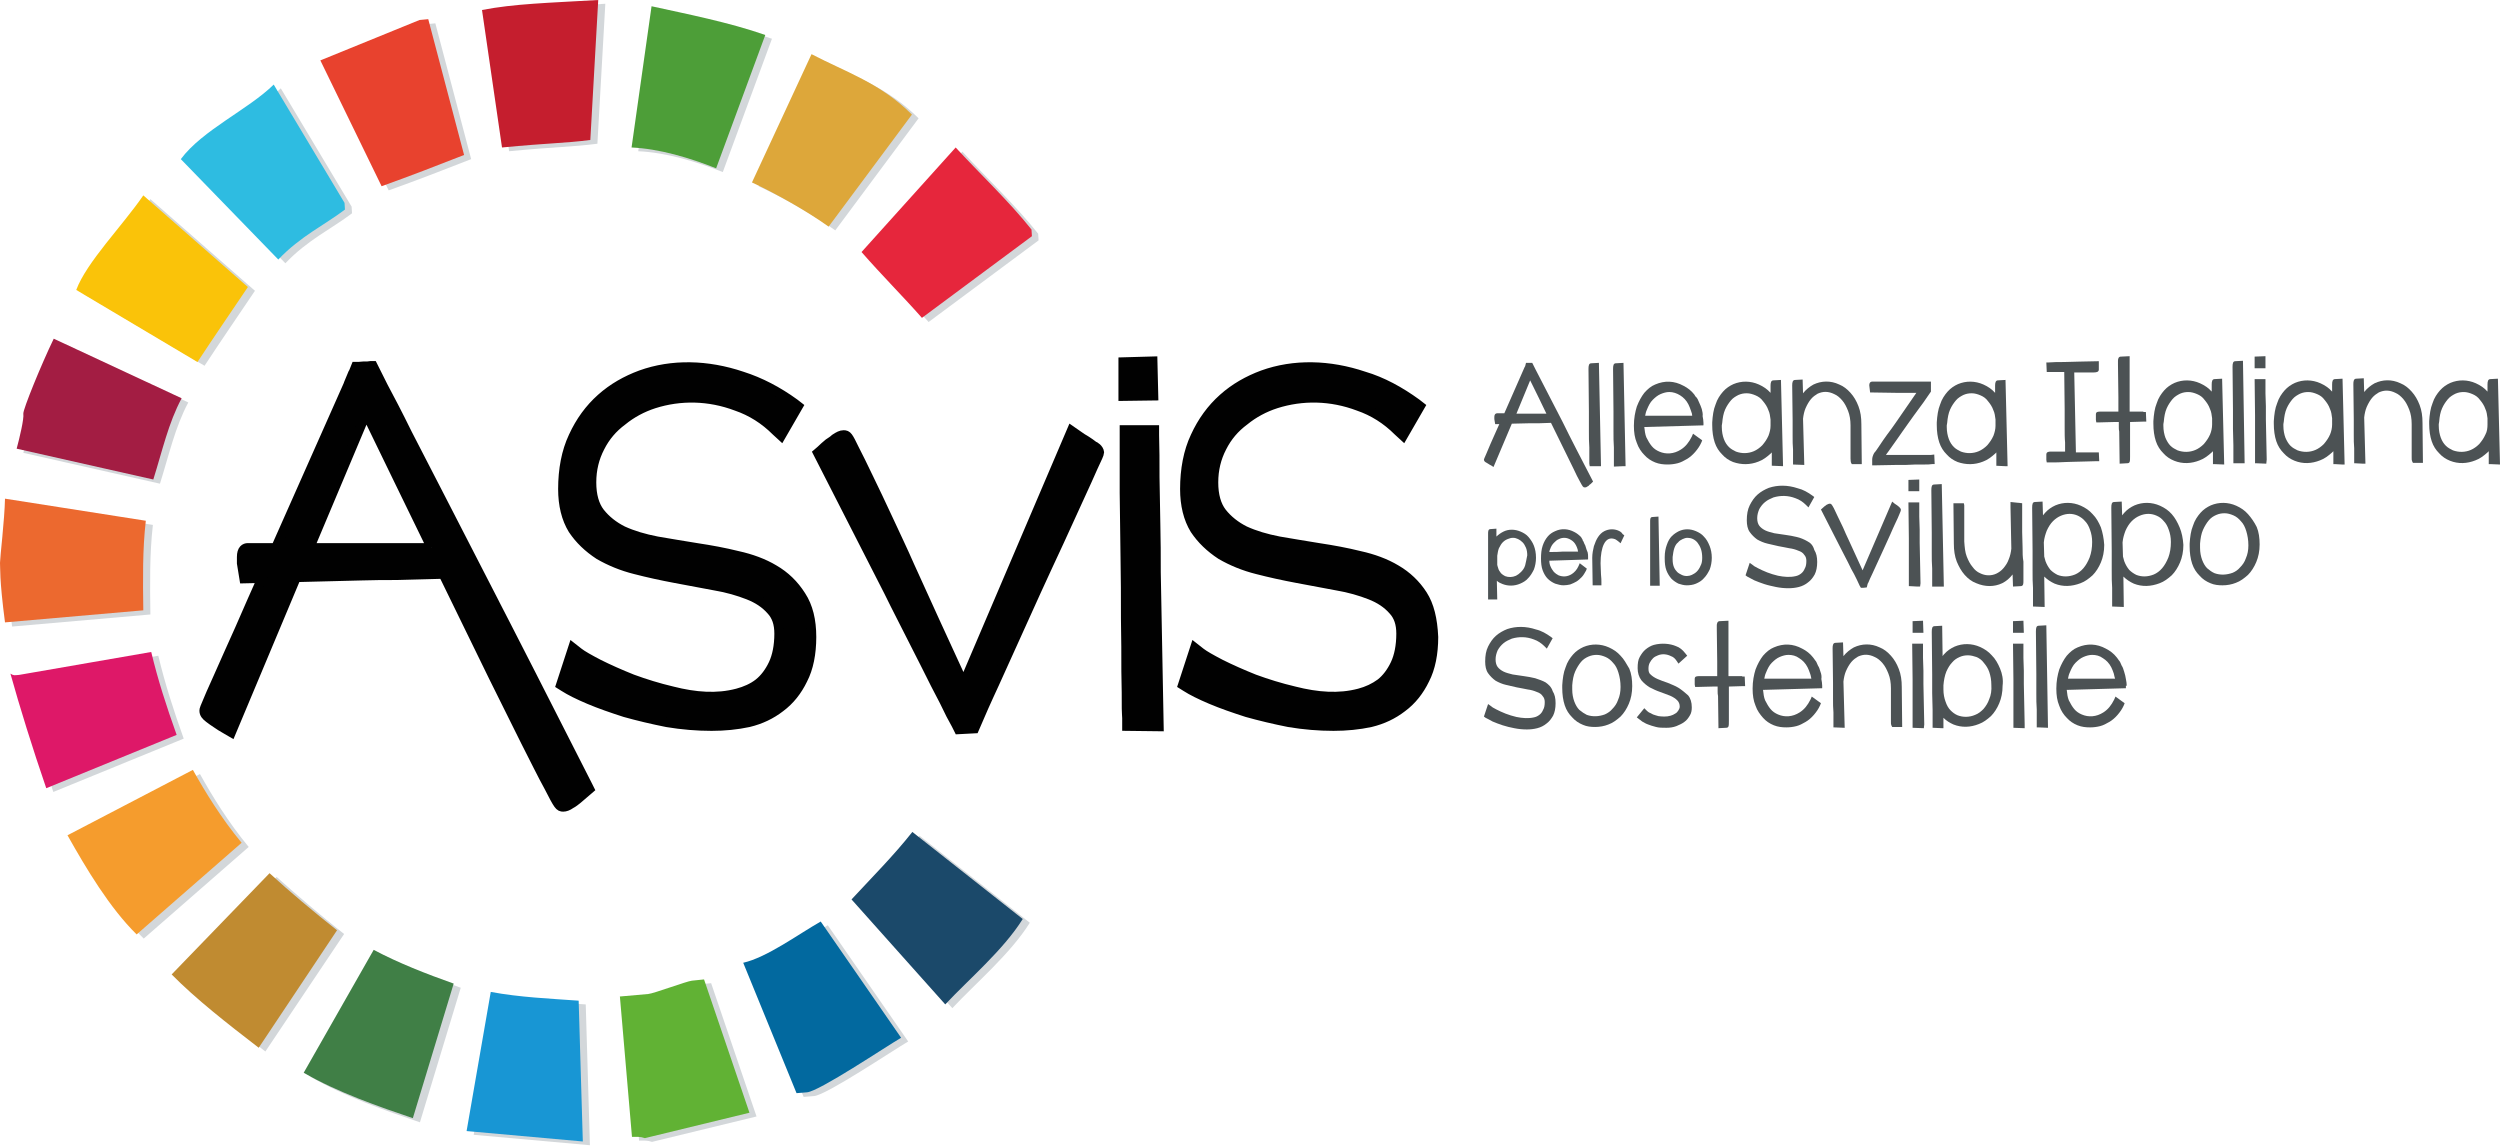 <svg fill="none" height="111" viewBox="0 0 242 111" width="242" xmlns="http://www.w3.org/2000/svg" xmlns:xlink="http://www.w3.org/1999/xlink"><clipPath id="a"><path d="m0 0h242v110.858h-242z"/></clipPath><g clip-path="url(#a)"><g fill="#4c5254"><path clip-rule="evenodd" d="m153.524 53.03c-.04-.161-.08-.282-.161-.403-.04-.081-.04-.121-.081-.202l-.08-.121v-.04c0-.04-.041-.04-.041-.081l-.121-.202c-.201-.202-.403-.363-.645-.484-.605-.323-1.25-.363-1.855-.081-.282.121-.524.282-.726.524-.201.242-.363.524-.484.887-.121.363-.161.766-.161 1.25 0 .403.04.806.161 1.129s.283.605.484.806c.202.202.444.363.726.484.282.081.524.161.807.161.242 0 .443-.04.645-.081.201-.081.403-.161.605-.282.201-.121.363-.282.524-.444s.282-.403.403-.605l.081-.202-.686-.524-.121.282c-.161.363-.403.605-.645.766-.443.282-.887.282-1.29.121-.162-.081-.323-.202-.444-.323-.121-.161-.242-.323-.323-.524-.08-.161-.121-.363-.121-.565l3.751-.121v-.242c0-.161 0-.282-.04-.444-.081-.161-.121-.323-.162-.444zm-3.549.403c0-.081.041-.202.081-.282.081-.242.202-.444.363-.605s.282-.282.484-.363c.161-.081.323-.121.524-.121.242 0 .444.081.645.202.202.121.363.282.484.524.041.081.121.242.162.403 0 .081.04.161.04.202h-1.452c-.403.04-.847.04-1.331.04z" fill-rule="evenodd"/><path clip-rule="evenodd" d="m156.589 51.336c-.444-.161-.887-.121-1.291.081-.242.121-.443.323-.605.565-.161.242-.282.524-.403.887-.08.323-.161.726-.161 1.129l.04 2.662h.847v-.323c0-.161 0-.363-.04-.726 0-.323-.041-.685-.041-1.089 0-.806.121-1.452.323-1.855.242-.484.605-.645 1.049-.484.121.04.201.121.322.202l.242.202.363-.766-.161-.121c-.121-.202-.283-.282-.484-.363z" fill-rule="evenodd"/><path clip-rule="evenodd" d="m164.935 51.941c-.201-.242-.484-.403-.766-.524-.565-.242-1.129-.242-1.653 0-.242.121-.484.282-.686.484-.202.202-.363.484-.484.847-.121.323-.201.726-.201 1.169v.161c0 .403.04.806.161 1.129.121.323.282.565.484.806.201.202.443.363.685.484.242.081.525.161.807.161s.605-.04.887-.161.565-.282.766-.524c.242-.242.403-.524.565-.847.121-.323.201-.726.201-1.129 0-.444-.08-.807-.201-1.129-.162-.403-.323-.685-.565-.927zm-2.137 3.71c-.161-.081-.323-.161-.444-.282-.121-.121-.242-.282-.322-.484-.081-.202-.121-.444-.121-.726v-.242c.04-.323.08-.605.161-.847.081-.242.202-.444.363-.565.121-.161.282-.242.444-.323.161-.081.322-.121.483-.121.162 0 .363.04.525.121.161.081.322.202.443.363s.242.363.323.605.121.524.121.847c0 .282-.04.565-.161.766-.081.202-.202.403-.363.565-.162.161-.323.242-.484.323-.242.121-.645.161-.968 0z" fill-rule="evenodd"/><path clip-rule="evenodd" d="m148.483 52.828c-.121-.323-.323-.605-.524-.847-.202-.242-.484-.403-.767-.524-.564-.242-1.169-.242-1.653 0-.242.121-.484.282-.686.484v-.766l-.564.04c-.242 0-.242.242-.242.444v6.372h.887l-.04-1.815c.161.161.363.242.564.323.525.202 1.129.202 1.694-.04.282-.121.565-.282.766-.524.242-.242.403-.524.565-.847.121-.323.201-.726.201-1.129 0-.484-.08-.847-.201-1.169zm-.847 1.895c-.081.282-.242.484-.403.645-.162.161-.323.282-.484.363-.363.161-.726.161-1.049.04-.161-.081-.282-.161-.403-.282-.121-.161-.242-.323-.282-.524-.041-.081-.041-.161-.081-.282v-.887c.04-.282.081-.524.161-.726.121-.242.242-.444.363-.565.162-.161.283-.242.484-.323.363-.161.686-.161 1.008 0 .162.081.283.161.444.323.121.121.242.323.323.524.08.202.121.444.121.726-.081.363-.121.686-.202.968z" fill-rule="evenodd"/><path clip-rule="evenodd" d="m160.661 56.659-.121-6.654-.565.04c-.242 0-.242.202-.242.444v6.21h.928z" fill-rule="evenodd"/><path clip-rule="evenodd" d="m174.937 52.384c-.282-.161-.645-.323-1.008-.403-.363-.081-.726-.161-1.089-.202l-1.089-.161c-.322-.081-.645-.161-.887-.282s-.443-.282-.564-.444-.202-.403-.202-.726.081-.605.202-.887c.161-.282.322-.484.564-.685s.524-.323.807-.444c.685-.202 1.411-.202 2.137.081.363.121.726.363 1.008.645l.242.242.565-1.008-.162-.121c-.443-.323-.927-.605-1.451-.726-.968-.323-1.936-.323-2.783-.04-.403.161-.766.363-1.089.645-.322.282-.564.645-.766 1.048s-.282.887-.282 1.452c0 .444.08.847.282 1.129s.444.524.726.726c.282.161.645.323 1.008.403.363.081.726.161 1.049.242.362.081.725.121 1.048.202.323.04.605.121.887.242.242.081.444.202.565.403.121.121.201.323.201.565 0 .323-.04.565-.161.766-.081.202-.202.363-.363.484s-.322.202-.524.242c-.524.121-1.089.081-1.694-.04-.363-.081-.726-.202-1.048-.323-.323-.121-.645-.282-.887-.403-.323-.161-.444-.242-.525-.323l-.282-.202-.403 1.21.161.121c.161.081.363.202.686.363.282.121.605.242.967.363.363.121.767.202 1.13.282.403.081.806.121 1.209.121.363 0 .686-.04 1.009-.121.322-.081.645-.242.887-.444.282-.202.484-.484.645-.766.161-.323.242-.726.242-1.21s-.081-.847-.282-1.169c-.121-.444-.363-.686-.686-.847z" fill-rule="evenodd"/><path clip-rule="evenodd" d="m217.603 49.763c-.323-.363-.686-.605-1.129-.807-.807-.363-1.694-.363-2.46-.04-.363.161-.726.403-1.008.726-.283.323-.565.726-.726 1.25-.202.484-.283 1.089-.323 1.734v.242c0 .645.081 1.21.242 1.694.161.484.403.847.726 1.169.282.323.645.565 1.048.726.363.161.767.202 1.17.202.443 0 .887-.081 1.29-.242.444-.161.807-.444 1.17-.766.322-.323.605-.766.806-1.25.202-.484.323-1.048.323-1.694s-.081-1.21-.282-1.694c-.242-.484-.525-.887-.847-1.25zm-1.492 5.686c-.565.202-1.17.242-1.734.04-.283-.121-.484-.282-.726-.484-.202-.202-.363-.484-.484-.806s-.202-.726-.202-1.169v-.403c.041-.524.121-.968.282-1.331.162-.363.363-.686.565-.927.202-.242.444-.403.726-.524s.524-.161.806-.161c.283 0 .565.081.847.202.283.121.525.323.726.565.242.242.403.565.524.968.121.403.202.847.202 1.371 0 .484-.081.887-.242 1.25-.121.363-.322.645-.564.887-.202.242-.444.403-.726.524z" fill-rule="evenodd"/><path clip-rule="evenodd" d="m180.784 56.538c0-.04.04-.081.081-.161.08-.202.201-.484.363-.806l1.129-2.46c.202-.444.403-.887.605-1.331.201-.444.363-.847.524-1.169.161-.323.282-.605.363-.806.108-.242.161-.39.161-.444 0-.161-.161-.242-.161-.282-.04-.04-.121-.081-.202-.161-.08-.04-.161-.121-.242-.161l-.242-.202-2.863 6.654-1.331-2.904c-.201-.444-.403-.847-.564-1.25l-.524-1.089c-.162-.323-.283-.605-.363-.766-.202-.363-.242-.444-.404-.444-.08 0-.161.04-.322.121-.041.04-.081.081-.161.121l-.363.323 1.935 3.791c.242.444.444.887.686 1.331.201.444.403.806.605 1.169.08.202.201.363.242.484l.282.605.121.202h.202l.363-.04" fill-rule="evenodd"/><path clip-rule="evenodd" d="m188.164 56.78-.202-9.92-.726.04c-.242 0-.282.202-.282.565l.04 4.113v1.855c0 .605 0 1.129.041 1.613v1.532.202z" fill-rule="evenodd"/><path clip-rule="evenodd" d="m185.906 56.457-.081-3.912v-1.29l-.04-1.25v-1.371h-1.049l.041 3.508v4.396.202h.121l.726.04h.241z" fill-rule="evenodd"/><path clip-rule="evenodd" d="m185.785 46.416-1.049.04v1.089h1.049z" fill-rule="evenodd"/><path clip-rule="evenodd" d="m195.786 52.989-.04-1.492v-2.783l-.323-.04h-.04l-.766-.081v.524l.08 3.992c-.04.363-.121.726-.242 1.008-.121.363-.322.645-.524.887s-.444.403-.686.524c-.524.242-1.088.202-1.572-.04-.283-.121-.525-.323-.726-.605-.242-.282-.403-.605-.565-1.008-.161-.403-.201-.887-.242-1.452v-3.508l-.04-.202h-1.008l.04 3.912c0 .645.081 1.21.282 1.734.202.484.444.927.767 1.29.322.363.685.645 1.129.807.847.363 1.734.363 2.5 0 .403-.202.726-.484 1.008-.847v-.04l.041 1.21.725-.04c.283 0 .283-.242.283-.484v-1.895c-.081-.403-.081-.887-.081-1.371z" fill-rule="evenodd"/><path clip-rule="evenodd" d="m203.367 51.053c-.202-.484-.444-.927-.807-1.29-.322-.363-.685-.605-1.129-.807-.806-.363-1.694-.363-2.46-.04-.363.161-.726.403-1.008.726-.081.081-.121.161-.202.242l-.04-1.331-.726.04c-.242 0-.282.202-.282.565l.04 4.194v1.895c0 .605 0 1.169.041 1.653v1.815h.121l1.008.04-.041-2.944c.283.282.646.524 1.009.685.806.323 1.653.282 2.5-.04.443-.161.806-.444 1.169-.766.323-.323.605-.766.807-1.25.201-.484.322-1.048.322-1.694-.04-.645-.161-1.21-.322-1.694zm-1.089 2.904c-.161.403-.363.766-.605 1.048-.242.282-.524.484-.806.605-.605.242-1.17.242-1.694.04-.242-.121-.484-.282-.686-.484-.201-.242-.363-.524-.484-.847-.04-.121-.08-.282-.121-.444l-.04-1.371c.04-.444.161-.806.282-1.129.162-.363.363-.685.605-.927.242-.242.484-.403.766-.524.565-.242 1.13-.242 1.654 0 .242.121.484.282.685.524.202.202.363.484.484.847.121.323.202.726.202 1.169 0 .565-.081 1.048-.242 1.492z" fill-rule="evenodd"/><path clip-rule="evenodd" d="m210.989 51.053c-.202-.484-.444-.927-.767-1.29-.322-.363-.685-.605-1.129-.807-.806-.363-1.693-.363-2.46-.04-.363.161-.726.403-1.008.726-.081.081-.121.161-.202.242l-.04-1.331-.726.04c-.242 0-.282.202-.282.565l.04 4.194v1.895c0 .605 0 1.169.041 1.653v1.815h.121l1.008.04-.041-2.944c.283.282.646.524 1.009.685.806.323 1.653.282 2.5-.04.443-.161.806-.444 1.169-.766.323-.323.605-.766.807-1.25.202-.484.322-1.048.322-1.694-.04-.645-.161-1.21-.362-1.694zm-1.089 2.904c-.162.403-.363.766-.605 1.048-.242.282-.524.484-.807.605-.605.242-1.169.242-1.693.04-.242-.121-.484-.282-.686-.484-.202-.242-.363-.524-.484-.847-.04-.121-.081-.282-.121-.444l-.04-1.371c.04-.444.161-.806.282-1.129.161-.363.363-.685.605-.927.242-.242.484-.403.766-.524.565-.242 1.129-.242 1.654 0 .282.121.484.282.685.524.202.202.363.484.484.847.121.323.202.726.202 1.169 0 .565-.081 1.048-.242 1.492z" fill-rule="evenodd"/><path clip-rule="evenodd" d="m149.612 66.055c-.282-.161-.645-.282-1.008-.403-.363-.081-.726-.161-1.089-.202l-1.089-.161c-.323-.081-.645-.161-.887-.282s-.444-.282-.565-.444-.201-.403-.201-.726c0-.323.08-.605.201-.887.162-.282.323-.484.565-.686s.524-.323.806-.444c.686-.202 1.412-.202 2.138.081.363.121.726.363 1.008.645l.242.242.564-1.008-.161-.121c-.443-.323-.927-.605-1.452-.726-.967-.323-1.935-.323-2.782-.04-.403.161-.766.363-1.089.645s-.565.645-.766 1.048c-.202.403-.282.887-.282 1.452 0 .444.08.847.282 1.129.201.282.443.524.726.726.282.161.645.323 1.008.403.363.081.685.161 1.048.242.363.081.726.121 1.049.202.322.04.605.121.887.242.242.081.444.202.565.403.121.121.201.323.201.565 0 .323-.04.565-.161.766-.081.202-.202.363-.363.484s-.323.202-.524.242c-.524.121-1.089.081-1.694-.04-.363-.081-.726-.202-1.048-.323-.323-.121-.646-.282-.888-.403-.322-.161-.443-.242-.524-.323l-.282-.202-.403 1.21.161.121c.161.081.403.202.685.363.283.121.605.242.968.363.363.121.726.202 1.129.282.404.081.807.121 1.21.121.363 0 .686-.04 1.008-.121.323-.081.646-.242.888-.444.282-.202.483-.484.645-.766.161-.323.242-.726.242-1.21 0-.484-.081-.847-.283-1.169-.121-.403-.403-.645-.685-.847z" fill-rule="evenodd"/><path clip-rule="evenodd" d="m156.87 63.474c-.322-.363-.685-.605-1.129-.806-.806-.363-1.694-.363-2.46-.04-.363.161-.726.403-1.008.726s-.564.726-.726 1.25c-.201.484-.282 1.089-.322 1.734v.242c0 .645.08 1.21.242 1.694.161.484.403.847.725 1.169.283.323.646.565 1.049.726.363.161.766.202 1.169.202.444 0 .888-.081 1.291-.242.443-.161.806-.444 1.169-.766.323-.323.605-.766.807-1.25.202-.484.322-1.048.322-1.694 0-.645-.08-1.21-.282-1.694-.282-.484-.524-.927-.847-1.25zm-1.532 5.686c-.565.202-1.17.242-1.734.04-.242-.121-.484-.282-.726-.484-.202-.202-.363-.484-.484-.807s-.202-.726-.202-1.169v-.403c.041-.524.121-.968.283-1.331.161-.363.363-.685.564-.927.202-.242.444-.403.726-.524.282-.121.524-.161.807-.161.282 0 .564.081.847.202.282.121.524.323.725.565.242.242.404.565.525.968s.201.847.201 1.371c0 .484-.08.887-.242 1.25-.121.363-.322.645-.564.887-.162.202-.444.403-.726.524z" fill-rule="evenodd"/><path clip-rule="evenodd" d="m162.476 66.579c-.323-.202-.686-.323-1.048-.484-.363-.121-.686-.242-.968-.363-.283-.121-.525-.282-.686-.444-.161-.121-.201-.323-.201-.565 0-.242.04-.403.12-.565.081-.161.202-.323.323-.444s.282-.202.484-.282c.403-.161.847-.121 1.25.081.242.081.403.242.565.484l.161.242.847-.766-.161-.202c-.283-.363-.565-.605-.928-.726-.565-.242-1.371-.323-2.137-.121-.283.081-.565.242-.807.444s-.403.444-.564.726c-.162.282-.202.645-.202 1.089s.121.847.363 1.169c.242.282.484.484.806.685.323.161.646.323 1.009.444.322.121.645.242.967.363.283.121.525.282.686.444s.242.363.242.605c0 .121-.04.242-.121.363s-.161.242-.323.323c-.121.081-.282.161-.443.202-.403.121-.847.081-1.17.04-.201-.04-.363-.121-.524-.161-.161-.081-.282-.161-.403-.202-.121-.081-.202-.161-.242-.202l-.202-.202-.726.887.202.161c.081.04.161.121.323.242.161.081.322.202.564.282.202.081.444.161.766.242.283.081.646.081 1.009.081.322 0 .645-.04.967-.161.283-.121.565-.242.767-.403.242-.161.403-.403.524-.605.161-.242.201-.524.201-.806 0-.484-.121-.887-.362-1.169-.323-.282-.605-.524-.928-.726z" fill-rule="evenodd"/><path clip-rule="evenodd" d="m176.227 65.047c-.081-.242-.121-.444-.242-.605-.041-.121-.121-.242-.162-.363l-.08-.121-.041-.04c-.04-.04-.04-.081-.08-.121l-.121-.161c-.283-.363-.646-.645-1.049-.847-.887-.484-1.815-.524-2.742-.121-.403.161-.726.444-1.049.806-.282.363-.524.807-.725 1.331-.162.524-.283 1.129-.283 1.855 0 .645.081 1.169.283 1.653.161.484.443.847.725 1.169.283.323.646.565 1.049.726s.806.202 1.21.202c.322 0 .645-.04.968-.121.322-.081.605-.242.887-.403s.564-.403.806-.686.444-.565.605-.927l.081-.202-.887-.645-.121.282c-.283.565-.605.968-1.049 1.25-.685.444-1.452.484-2.097.202-.282-.121-.524-.282-.726-.524-.201-.242-.363-.524-.524-.847-.121-.282-.161-.645-.202-1.008l5.727-.161v-.242c0-.202-.04-.444-.081-.645.041-.242 0-.484-.08-.685zm-.888.645h-4.557c.041-.202.081-.403.162-.565.161-.403.322-.726.564-.968.242-.242.484-.444.767-.565.282-.121.564-.202.846-.202.363 0 .726.081 1.049.323.323.202.605.484.806.887.081.161.162.363.242.605.081.202.081.363.121.484z" fill-rule="evenodd"/><path clip-rule="evenodd" d="m205.868 66.378c0-.202-.04-.444-.081-.645-.04-.242-.08-.444-.161-.685-.081-.242-.121-.444-.242-.605-.04-.121-.121-.242-.161-.363l-.081-.121-.04-.04c-.041-.04-.041-.081-.081-.121l-.121-.161c-.282-.363-.645-.645-1.048-.847-.888-.484-1.815-.524-2.743-.121-.403.161-.725.444-1.048.806-.282.363-.524.807-.726 1.331-.161.524-.282 1.129-.282 1.855 0 .645.08 1.169.282 1.653.161.484.444.887.726 1.169.282.323.645.565 1.048.726.404.161.807.202 1.21.202.323 0 .645-.04.968-.121.323-.081.605-.242.887-.403s.565-.403.807-.686.443-.565.605-.927l.08-.202-.887-.645-.121.282c-.282.565-.605.968-1.048 1.25-.686.444-1.452.484-2.097.202-.283-.121-.525-.282-.726-.524-.202-.242-.363-.524-.524-.847-.121-.282-.162-.645-.202-1.008l5.726-.161v-.242zm-1.129-.685h-4.557c.04-.202.081-.403.161-.565.161-.403.323-.726.565-.968.242-.242.484-.444.766-.565s.565-.202.847-.202c.363 0 .726.081 1.048.323.323.202.605.484.807.887.08.161.161.363.242.605.04.202.08.363.121.484z" fill-rule="evenodd"/><path clip-rule="evenodd" d="m184.091 66.499c0-.645-.081-1.21-.283-1.734-.201-.524-.443-.928-.766-1.29-.322-.363-.685-.645-1.089-.806-.846-.403-1.734-.363-2.5 0-.363.202-.726.484-1.008.847l-.04-1.331-.726.04c-.242 0-.283.242-.283.524l.041 3.388v1.492c0 .484 0 .928.04 1.331v1.452h.081l1.008.04-.121-4.476c.04-.363.121-.726.242-1.008.161-.363.323-.645.524-.887.202-.242.444-.403.645-.524.525-.242 1.049-.242 1.613.04.283.121.525.323.767.605s.403.605.564 1.008c.162.403.242.887.242 1.411v3.226c0 .202 0 .282.041.363l.08.161h.968z" fill-rule="evenodd"/><path clip-rule="evenodd" d="m198.084 60.53-.726.04c-.242 0-.282.202-.282.565l.04 4.113v1.855c0 .565 0 1.089.041 1.573v1.492.04.202h.121l.968.04z" fill-rule="evenodd"/><path clip-rule="evenodd" d="m195.988 70.128-.081-3.912v-1.29l-.04-1.25v-1.371h-1.009l.041 3.508v4.436.202l1.089.04z" fill-rule="evenodd"/><path clip-rule="evenodd" d="m195.867 60.087-1.009.04v1.129h1.049z" fill-rule="evenodd"/><path clip-rule="evenodd" d="m168.646 65.45h-1.331v-5.283-.081l-.806.04h-.041c-.242 0-.282.282-.282.403v.403l.04 3.105v1.411h-1.492c-.524 0-.685 0-.685.282v.524l.04.242h.242c.484 0 1.008-.04 1.533-.04h.403v.444c0 .161 0 .323.04.484l.04 3.105.726-.04c.283 0 .283-.161.283-.685v-3.307c.484 0 .927-.04 1.33-.04h.242l-.04-.927h-.242z" fill-rule="evenodd"/><path clip-rule="evenodd" d="m186.268 70.128-.081-3.912v-1.29l-.04-1.25v-1.371h-1.048l.04 3.508v4.436.202l1.089.04z" fill-rule="evenodd"/><path clip-rule="evenodd" d="m186.148 60.087-1.008.04v1.129h1.048z" fill-rule="evenodd"/><path clip-rule="evenodd" d="m193.609 64.724c-.202-.484-.444-.928-.807-1.29-.322-.363-.685-.605-1.129-.806-.807-.363-1.694-.363-2.46-.04-.363.161-.726.403-1.008.726-.04.04-.121.121-.161.202l-.041-2.944-.726.04c-.242 0-.282.202-.282.565l.04 4.113v1.815l.041 1.613v1.734h.08l.888.04h.08v-1.008c.283.282.605.484.968.645.807.323 1.653.282 2.46-.04.444-.161.807-.444 1.169-.766.323-.323.605-.766.807-1.25s.323-1.048.323-1.694c.08-.605-.041-1.169-.242-1.653zm-1.049 2.944c-.121.363-.322.686-.564.968-.242.242-.484.444-.807.565-.564.242-1.169.242-1.694.04-.282-.121-.484-.282-.685-.484-.202-.202-.363-.484-.484-.847-.121-.323-.202-.726-.202-1.169v-.403c.041-.484.121-.927.283-1.331.161-.363.362-.685.564-.887.202-.242.444-.403.726-.524s.524-.161.807-.161c.282 0 .564.081.806.161.282.121.524.282.726.565.202.242.403.524.524.887.121.363.202.766.202 1.25.04.524-.041 1.008-.202 1.371z" fill-rule="evenodd"/><path clip-rule="evenodd" d="m164.734 39.601c-.08-.242-.161-.444-.242-.605-.04-.121-.121-.242-.161-.363l-.081-.121s0-.04-.04-.04c-.04-.04-.04-.081-.081-.081l-.121-.202c-.282-.363-.645-.645-1.048-.847-.887-.484-1.815-.524-2.742-.121-.403.161-.726.444-1.049.806-.282.363-.524.806-.726 1.331-.161.524-.282 1.129-.282 1.855 0 .645.081 1.169.282 1.653.162.484.444.887.726 1.169.283.323.646.565 1.049.726s.806.202 1.21.202c.322 0 .645-.04.967-.121.323-.081.605-.242.888-.403.282-.161.564-.403.806-.685s.444-.565.605-.927l.081-.202-.887-.645-.121.282c-.283.565-.605.968-1.049 1.25-.686.444-1.452.484-2.097.202-.282-.121-.524-.282-.726-.524-.201-.242-.363-.524-.524-.847-.121-.282-.161-.645-.202-1.008l5.727-.161v-.242c0-.202-.041-.444-.081-.645.04-.242-.04-.484-.081-.686zm-.927.645h-4.557c.04-.202.081-.403.161-.565.162-.403.323-.726.565-.968.242-.242.484-.444.766-.565.282-.121.565-.202.847-.202.363 0 .726.121 1.048.323.323.202.605.484.807.887.081.161.161.363.242.605.081.202.121.363.121.484z" fill-rule="evenodd"/><path clip-rule="evenodd" d="m186.914 44.037h-4.356c.041-.081.121-.161.202-.282l.887-1.25c.323-.484.686-.968 1.049-1.492s.726-1.008 1.048-1.452c.323-.444.605-.806.807-1.129l.363-.524v-.968h-5.686c-.041 0-.283 0-.283.363l.081.686 2.581.04h1.895l-1.976 2.863c-.282.403-.564.807-.847 1.169-.282.403-.524.726-.726 1.048-.201.282-.362.565-.524.726-.121.202-.201.444-.201.645v.565h.242c.725 0 1.451-.04 2.137-.04h.887l.928-.04h.846c.283 0 .525 0 .767-.04h.242l-.041-.927z" fill-rule="evenodd"/><path clip-rule="evenodd" d="m147.636 35.447c-.04.04-.081.161-.121.242l-1.895 4.315h-.686c-.04 0-.282 0-.282.363v.202l.08.484h.404l-.202.444c-.242.524-.444 1.008-.645 1.452l-.444 1.048c-.134.296-.201.457-.201.484 0 .161.121.242.201.282l.202.121c.08.04.161.121.282.161l.242.161 1.774-4.194 1.694-.04h.928l1.169-.04 2.178 4.436c.242.524.443.928.605 1.21.282.524.322.605.484.605.121 0 .201-.04.242-.081.08-.04.161-.081.201-.161.081-.04.161-.121.242-.202l.121-.121-.081-.161c-1.088-2.097-2.056-3.952-2.863-5.605l-1.976-3.831c-.282-.524-.484-.968-.645-1.25l-.323-.645h-.604m.403 1.694c.564 1.129 1.089 2.218 1.573 3.226h-2.904z" fill-rule="evenodd"/><path clip-rule="evenodd" d="m154.975 45.045-.201-9.92-.726.04c-.242 0-.282.202-.282.565l.04 4.113v1.855c0 .605 0 1.129.04 1.613v1.573l.041.242h1.088z" fill-rule="evenodd"/><path clip-rule="evenodd" d="m157.354 45.045-.201-9.92-.726.04c-.242 0-.282.202-.282.565l.04 4.113v1.855c0 .605 0 1.129.04 1.613v1.573.282l.928-.04h.201z" fill-rule="evenodd"/><path clip-rule="evenodd" d="m172.397 36.778-.726.04c-.242 0-.282.242-.282.524v.685c-.323-.363-.686-.605-1.129-.806-.807-.363-1.694-.363-2.46-.04-.363.161-.726.403-1.008.726-.283.323-.565.726-.726 1.25-.202.484-.283 1.089-.323 1.734v.242c0 .645.081 1.21.242 1.694s.403.847.726 1.169c.282.323.645.565 1.048.726.807.282 1.654.282 2.46-.04.444-.161.807-.444 1.17-.766l.121-.121v1.089.202h.121l.968.04zm-1.21 5.404c-.161.363-.363.645-.605.927-.242.242-.524.444-.806.565-.565.242-1.17.242-1.734.04-.242-.121-.484-.242-.686-.444-.201-.202-.363-.444-.484-.766s-.201-.726-.201-1.169v-.161l.04-.242c.04-.484.121-.927.282-1.29.162-.363.363-.645.565-.887.201-.242.484-.403.726-.524.282-.121.524-.161.806-.161.283 0 .565.081.847.202s.524.282.726.565c.202.242.403.524.524.887.121.242.162.565.202.887v.605c0 .323-.081.645-.202.968z" fill-rule="evenodd"/><path clip-rule="evenodd" d="m180.18 41.053c0-.645-.081-1.21-.283-1.734-.201-.524-.443-.928-.766-1.29s-.685-.645-1.089-.806c-.847-.403-1.734-.363-2.5 0-.363.202-.726.484-1.008.847l-.04-1.331-.726.04c-.242 0-.283.242-.283.524l.041 3.388v1.492c0 .484 0 .928.04 1.331v1.452l1.089.04-.121-4.476c.04-.363.121-.726.242-1.008.161-.363.322-.645.524-.887s.444-.403.645-.524c.525-.242 1.049-.242 1.613.04.283.121.525.323.767.605s.403.605.564 1.008c.161.403.242.887.242 1.411v3.226c0 .242.04.323.04.363l.081.161h.968z" fill-rule="evenodd"/><path clip-rule="evenodd" d="m194.133 36.778-.725.04c-.242 0-.283.242-.283.524v.685c-.322-.363-.685-.605-1.129-.806-.806-.363-1.694-.363-2.46-.04-.363.161-.726.403-1.008.726-.282.323-.565.726-.726 1.25-.202.484-.282 1.089-.323 1.734v.242c0 .645.081 1.21.242 1.694.162.484.404.847.726 1.169.283.323.646.565 1.049.726.806.282 1.653.282 2.46-.04.443-.161.806-.444 1.169-.766l.121-.121v1.089.202l.847.04h.242zm-1.169 5.404c-.161.363-.363.645-.605.927-.242.242-.524.444-.807.565-.564.242-1.169.242-1.734.04-.242-.121-.483-.242-.685-.444-.202-.202-.363-.444-.484-.766s-.202-.726-.202-1.169v-.161l.041-.242c.04-.484.121-.927.282-1.29.161-.363.363-.645.565-.887.201-.242.483-.403.725-.524.283-.121.525-.161.807-.161s.565.081.847.202.524.282.726.565c.201.242.403.524.524.887.121.242.161.565.202.887v.605c0 .323-.081.645-.202.968z" fill-rule="evenodd"/><path clip-rule="evenodd" d="m207.48 39.843h-1.331v-5.283-.081l-.806.04h-.041c-.242 0-.282.242-.282.403v.403l.04 3.105v1.411h-1.492c-.524 0-.685 0-.685.282v.524l.04.242h.242c.484 0 1.008-.04 1.533-.04h.403v.444c0 .202 0 .323.04.484l.04 3.105.726-.04c.283 0 .283-.161.283-.685v-3.307c.484 0 .927-.04 1.33-.04h.242l-.04-.928h-.242z" fill-rule="evenodd"/><path clip-rule="evenodd" d="m215.101 36.657-.726.04c-.242 0-.282.242-.282.524v.686c-.323-.363-.686-.605-1.129-.806-.807-.363-1.694-.363-2.46-.04-.363.161-.726.403-1.008.726-.283.323-.565.726-.726 1.25-.202.484-.282 1.089-.323 1.734v.242c0 .645.081 1.21.242 1.694.162.484.403.847.726 1.169.282.323.645.565 1.049.726.806.323 1.653.282 2.46-.04.443-.161.806-.444 1.169-.766.04-.04.081-.081.121-.121v1.048.202h.081l1.008.04zm-1.169 5.404c-.162.363-.363.645-.605.927-.242.242-.524.444-.807.565-.564.242-1.169.242-1.734.04-.242-.121-.484-.242-.685-.444-.202-.202-.363-.484-.484-.766-.121-.323-.202-.726-.202-1.169v-.161l.04-.242c.041-.484.121-.927.283-1.29.161-.363.363-.645.564-.887.202-.242.484-.403.726-.524.282-.121.524-.161.807-.161.282 0 .564.081.847.202.282.121.524.282.725.565.202.242.404.524.525.887.121.242.161.565.201.887v.605c0 .323-.08.685-.201.968z" fill-rule="evenodd"/><path clip-rule="evenodd" d="m217.119 34.923-.726.04c-.242 0-.283.202-.283.565l.041 4.113v1.855l.04 1.613v1.492.242h1.089z" fill-rule="evenodd"/><path clip-rule="evenodd" d="m219.418 44.48-.081-3.871v-1.29l-.04-1.25v-1.371h-1.049l.04 3.508v4.436.202h.121l.968.04z" fill-rule="evenodd"/><path clip-rule="evenodd" d="m219.297 34.479-1.049.04v1.129h1.049z" fill-rule="evenodd"/><path clip-rule="evenodd" d="m226.757 36.657-.725.04c-.242 0-.283.242-.283.524v.686c-.322-.363-.685-.605-1.129-.806-.806-.363-1.694-.363-2.46-.04-.363.161-.726.403-1.008.726s-.565.726-.726 1.25c-.202.484-.282 1.089-.322 1.734v.242c0 .645.08 1.21.241 1.694.162.484.404.847.726 1.169.283.323.646.565 1.049.726.806.323 1.653.282 2.46-.04.443-.161.806-.444 1.169-.766.041-.04.081-.081.121-.121v1.048.202h.121l.726.04h.242zm-1.209 5.404c-.162.363-.363.645-.605.927-.242.242-.525.444-.807.565-.564.242-1.169.242-1.734.04-.242-.121-.484-.242-.685-.444-.202-.202-.363-.484-.484-.766-.121-.323-.202-.726-.202-1.169v-.161l.04-.242c.041-.484.121-.927.283-1.29.161-.363.363-.645.564-.887.202-.242.484-.403.726-.524.282-.121.524-.161.807-.161.282 0 .564.081.846.202.283.121.525.282.726.565.202.242.404.524.525.887.121.242.161.565.201.887v.605c0 .323-.08.685-.201.968z" fill-rule="evenodd"/><path clip-rule="evenodd" d="m241.798 36.657-.725.04c-.242 0-.283.242-.283.524v.686c-.322-.363-.685-.605-1.129-.806-.806-.363-1.694-.363-2.46-.04-.363.161-.726.403-1.008.726s-.565.726-.726 1.25c-.201.484-.282 1.089-.322 1.734v.242c0 .645.08 1.21.242 1.694.161.484.403.847.725 1.169.283.323.646.565 1.049.726.806.323 1.653.282 2.46-.04.443-.161.806-.444 1.169-.766.041-.04.081-.081.121-.121v1.048.202h.121l.968.04zm-1.209 5.404c-.162.363-.363.645-.605.927-.242.242-.525.444-.807.565-.564.242-1.169.242-1.734.04-.242-.121-.484-.242-.685-.444-.202-.202-.363-.444-.484-.766-.121-.323-.202-.726-.202-1.169v-.161l.04-.242c.041-.524.121-.927.283-1.29.161-.363.363-.645.564-.887.202-.242.484-.403.726-.524.282-.121.524-.161.807-.161.282 0 .564.081.847.202.282.121.524.282.725.565.202.242.404.524.525.887.121.242.161.565.201.887v.605c0 .323-.04.685-.201.968z" fill-rule="evenodd"/><path clip-rule="evenodd" d="m234.499 40.931c0-.645-.081-1.21-.282-1.734-.202-.524-.444-.927-.767-1.29-.322-.363-.685-.645-1.088-.806-.847-.403-1.734-.363-2.501 0-.363.202-.726.484-1.008.847l-.04-1.331-.726.04c-.242 0-.282.242-.282.524l.04 3.388v1.492c0 .484 0 .927.04 1.331v1.452h.081l.766.04h.242l-.121-4.476c.04-.363.121-.726.242-1.008.161-.363.323-.645.524-.887.202-.242.444-.403.646-.524.524-.242 1.048-.242 1.613.04.282.121.524.323.766.605s.403.605.564 1.008c.162.403.242.887.242 1.411v3.226c0 .202 0 .282.041.363l.08.161h.968z" fill-rule="evenodd"/><path d="m203.166 43.795h-2.218l-.161-7.743h1.895c.242 0 .484-.04.484-.282v-.806l-1.895.04c-.444 0-.968.04-1.492.04-.525 0-1.008 0-1.452.04h-.242l.04.927h1.694l.04 3.589v1.774c0 .524 0 1.048.041 1.452v.887h-1.331c-.202 0-.484 0-.484.282v.524l.04.242h.242c.565 0 1.089 0 1.654-.04.443 0 .967-.04 1.492-.04.524 0 1.008-.04 1.451-.04h.242z"/></g><path clip-rule="evenodd" d="m58.595.363-.766 13.55c-2.541.323-3.912.282-8.549.726l-1.936-13.308c3.065-.565 6.372-.645 11.251-.968z" fill="#d3d7da" fill-rule="evenodd"/><path clip-rule="evenodd" d="m41.294 2.339.847-.081 3.468 13.146c-2.662 1.048-5.283 2.057-7.985 3.025l-5.928-12.179z" fill="#d3d7da" fill-rule="evenodd"/><path clip-rule="evenodd" d="m63.716.968c3.307.726 7.581 1.573 11.009 2.783l-4.758 12.905c-2.541-1.008-5.484-1.895-8.186-2.016z" fill="#d3d7da" fill-rule="evenodd"/><path clip-rule="evenodd" d="m27.18 8.549 6.856 11.453.04.645c-1.895 1.452-4.315 2.581-6.452 4.839l-9.436-9.719c2.057-2.823 6.533-4.799 8.993-7.218z" fill="#d3d7da" fill-rule="evenodd"/><path clip-rule="evenodd" d="m79.201 5.605c3.226 1.694 6.654 2.783 9.719 5.847l-8.065 10.848c-2.137-1.532-5.162-3.226-7.42-4.275z" fill="#d3d7da" fill-rule="evenodd"/><path clip-rule="evenodd" d="m14.558 19.276 10.122 8.872c-1.573 2.339-3.267 4.799-4.88 7.259l-11.735-6.976c1.008-2.662 4.476-6.21 6.493-9.154z" fill="#d3d7da" fill-rule="evenodd"/><path clip-rule="evenodd" d="m93.155 14.679c2.178 2.379 5.202 5.242 7.339 7.944l.041.645-10.647 7.904c-1.774-2.016-3.912-4.154-5.847-6.372z" fill="#d3d7da" fill-rule="evenodd"/><path clip-rule="evenodd" d="m5.847 33.189 12.38 5.767c-1.29 2.42-1.855 5.041-2.742 7.864l-13.227-2.984c.282-1.048.726-2.904.645-3.387 0-.444 1.774-4.799 2.944-7.259z" fill="#d3d7da" fill-rule="evenodd"/><path clip-rule="evenodd" d="m1.17 48.674 13.63 2.137c-.323 2.823-.282 5.686-.242 8.67l-13.388 1.169c-.565-4.315-.444-5.283-.484-5.767-.04-.484.444-4.194.484-6.21z" fill="#d3d7da" fill-rule="evenodd"/><path clip-rule="evenodd" d="m15.324 63.474c.645 2.702 1.452 5.202 2.46 8.025l-12.622 5.162c-1.331-3.871-2.581-7.904-3.468-11.09.323.161.363.161.847.121z" fill="#d3d7da" fill-rule="evenodd"/><path clip-rule="evenodd" d="m19.357 74.927c1.169 2.097 2.742 4.678 4.718 7.057l-10.162 8.872c-2.621-2.581-4.88-6.331-6.694-9.598z" fill="#d3d7da" fill-rule="evenodd"/><path clip-rule="evenodd" d="m26.777 84.888c1.976 1.774 4.234 3.71 6.533 5.525l-7.622 11.372c-2.984-2.298-6.089-4.718-8.428-7.097z" fill="#d3d7da" fill-rule="evenodd"/><path clip-rule="evenodd" d="m89 80.895 10.687 8.428c-1.895 3.025-5.242 5.847-7.501 8.267l-9.073-10.162c1.936-2.137 4.073-4.234 5.888-6.533z" fill="#d3d7da" fill-rule="evenodd"/><path clip-rule="evenodd" d="m36.858 92.348c2.339 1.25 5.122 2.339 7.743 3.266l-3.952 13.026c-3.226-1.089-7.299-2.5-10.566-4.396z" fill="#d3d7da" fill-rule="evenodd"/><path clip-rule="evenodd" d="m80.13 89.565 7.783 11.252c-1.452.846-7.944 5.202-9.114 5.282l-1.008.081-5.162-12.622c2.299-.524 5.242-2.702 7.501-3.992z" fill="#d3d7da" fill-rule="evenodd"/><path clip-rule="evenodd" d="m48.191 96.381c2.823.524 5.726.645 8.509.847l.403 13.63-11.251-1.008z" fill="#d3d7da" fill-rule="evenodd"/><path clip-rule="evenodd" d="m67.668 95.292 1.169-.121 4.396 12.904-10.122 2.46c-.444-.161-.766-.121-1.25-.121l-1.169-13.59 2.742-.242c.524 0 3.75-1.25 4.234-1.29z" fill="#d3d7da" fill-rule="evenodd"/><path clip-rule="evenodd" d="m57.909 0-.766 13.55c-2.541.323-3.912.282-8.549.726l-1.936-13.308c3.105-.605 6.372-.686 11.251-.968z" fill="#c51e2e" fill-rule="evenodd"/><path clip-rule="evenodd" d="m40.608 1.936.847-.081 3.468 13.146c-2.662 1.048-5.283 2.057-7.985 3.025l-5.928-12.179z" fill="#e8422e" fill-rule="evenodd"/><path clip-rule="evenodd" d="m63.07.605c3.307.726 7.581 1.573 11.009 2.783l-4.758 12.905c-2.541-1.008-5.484-1.895-8.186-2.016z" fill="#4d9e38" fill-rule="evenodd"/><path clip-rule="evenodd" d="m26.495 8.186 6.856 11.453.04.645c-1.895 1.452-4.315 2.581-6.452 4.839l-9.436-9.719c2.097-2.823 6.533-4.799 8.993-7.218z" fill="#2ebce1" fill-rule="evenodd"/><path clip-rule="evenodd" d="m78.556 5.242c3.226 1.694 6.654 2.783 9.719 5.847l-8.065 10.848c-2.137-1.532-5.162-3.226-7.42-4.275z" fill="#dda73a" fill-rule="evenodd"/><path clip-rule="evenodd" d="m13.873 18.913 10.122 8.872c-1.573 2.339-3.266 4.799-4.88 7.259l-11.735-6.977c1.008-2.702 4.476-6.21 6.493-9.154z" fill="#fac309" fill-rule="evenodd"/><path clip-rule="evenodd" d="m92.509 14.276c2.178 2.379 5.202 5.242 7.34 7.944l.04.645-10.646 7.904c-1.774-2.016-3.912-4.154-5.847-6.372z" fill="#e6263c" fill-rule="evenodd"/><path clip-rule="evenodd" d="m5.202 32.785 12.38 5.767c-1.29 2.42-1.855 5.041-2.742 7.864l-13.227-2.984c.282-1.048.726-2.904.645-3.387-.04-.403 1.734-4.758 2.944-7.259z" fill="#a31d43" fill-rule="evenodd"/><path clip-rule="evenodd" d="m.484 48.271 13.63 2.137c-.323 2.823-.282 5.686-.242 8.67l-13.388 1.169c-.565-4.315-.444-5.283-.484-5.767 0-.484.444-4.194.484-6.21z" fill="#ec692f" fill-rule="evenodd"/><path clip-rule="evenodd" d="m14.639 63.111c.645 2.702 1.452 5.202 2.46 8.025l-12.622 5.162c-1.331-3.871-2.581-7.904-3.468-11.09.323.202.363.161.847.121z" fill="#de1868" fill-rule="evenodd"/><path clip-rule="evenodd" d="m18.671 74.524c1.169 2.097 2.742 4.678 4.718 7.057l-10.162 8.872c-2.621-2.581-4.879-6.372-6.694-9.598z" fill="#f59c2d" fill-rule="evenodd"/><path clip-rule="evenodd" d="m26.092 84.525c1.976 1.815 4.234 3.71 6.533 5.525l-7.581 11.372c-2.984-2.298-6.089-4.718-8.428-7.097z" fill="#c08b31" fill-rule="evenodd"/><path clip-rule="evenodd" d="m88.315 80.532 10.687 8.428c-1.895 3.025-5.242 5.847-7.501 8.267l-9.073-10.162c1.976-2.137 4.073-4.234 5.888-6.533z" fill="#1b496a" fill-rule="evenodd"/><path clip-rule="evenodd" d="m36.173 91.945c2.339 1.25 5.122 2.339 7.743 3.267l-3.952 13.026c-3.226-1.089-7.299-2.501-10.566-4.396z" fill="#407f46" fill-rule="evenodd"/><path clip-rule="evenodd" d="m79.444 89.203 7.783 11.252c-1.452.846-7.944 5.202-9.114 5.282l-1.008.081-5.162-12.622c2.299-.524 5.242-2.702 7.501-3.992z" fill="#02699f" fill-rule="evenodd"/><path clip-rule="evenodd" d="m47.505 96.018c2.823.524 5.726.645 8.509.847l.403 13.63-11.251-1.008z" fill="#1896d4" fill-rule="evenodd"/><path clip-rule="evenodd" d="m66.982 94.929 1.169-.121 4.396 12.904-10.122 2.46c-.444-.161-.766-.121-1.25-.121l-1.169-13.59 2.742-.242c.524-.04 3.75-1.25 4.234-1.29z" fill="#61b234" fill-rule="evenodd"/><path clip-rule="evenodd" d="m74.927 55.127c-1.008-.605-2.218-1.048-3.508-1.331-1.29-.323-2.621-.565-3.952-.766s-2.621-.444-3.871-.645c-1.25-.242-2.339-.565-3.307-1.008-.887-.444-1.653-1.048-2.218-1.774-.524-.685-.807-1.653-.807-2.904 0-1.25.282-2.379.807-3.387.524-1.048 1.25-1.895 2.178-2.581.887-.726 1.936-1.29 3.065-1.653 2.541-.806 5.323-.766 7.985.242 1.411.484 2.702 1.29 3.831 2.42l.484.444 1.653-2.863-.363-.282c-1.613-1.169-3.307-2.057-5.081-2.621-3.347-1.129-6.775-1.21-9.799-.121-1.411.524-2.702 1.25-3.831 2.258-1.129 1.008-2.016 2.218-2.702 3.71-.686 1.452-1.008 3.186-1.008 5.081 0 1.532.323 2.863.968 3.912.645.968 1.492 1.774 2.541 2.46 1.048.605 2.218 1.089 3.508 1.411 1.25.323 2.541.605 3.831.847 1.29.242 2.581.484 3.871.726 1.21.202 2.299.524 3.226.887.928.363 1.653.847 2.218 1.492.524.565.766 1.29.766 2.258 0 1.169-.202 2.178-.565 2.944-.363.766-.847 1.411-1.411 1.855-.565.444-1.29.766-2.057.968-1.976.524-4.073.363-6.291-.202-1.371-.323-2.662-.726-3.871-1.169-1.21-.484-2.299-.968-3.266-1.452-.927-.484-1.573-.847-1.936-1.129l-.565-.444-1.169 3.589.323.202c.565.363 1.371.766 2.42 1.21s2.218.847 3.468 1.25c1.29.363 2.662.686 4.073.968 1.452.242 2.904.363 4.315.363 1.25 0 2.46-.121 3.589-.363 1.169-.282 2.178-.766 3.065-1.452.927-.686 1.653-1.613 2.178-2.702.565-1.089.847-2.5.847-4.113s-.323-2.944-1.008-3.992c-.685-1.089-1.573-1.936-2.621-2.541z" fill="#010101" fill-rule="evenodd"/><path d="m74.927 55.127c-1.008-.605-2.218-1.048-3.508-1.331-1.29-.323-2.621-.565-3.952-.766s-2.621-.444-3.871-.645c-1.25-.242-2.339-.565-3.307-1.008-.887-.444-1.653-1.048-2.218-1.774-.524-.685-.807-1.653-.807-2.904 0-1.25.282-2.379.807-3.387.524-1.048 1.25-1.895 2.178-2.581.887-.726 1.936-1.29 3.065-1.653 2.541-.806 5.323-.766 7.985.242 1.411.484 2.702 1.29 3.831 2.42l.484.444 1.653-2.863-.363-.282c-1.613-1.169-3.307-2.057-5.081-2.621-3.347-1.129-6.775-1.21-9.799-.121-1.411.524-2.702 1.25-3.831 2.258-1.129 1.008-2.016 2.218-2.702 3.71-.686 1.452-1.008 3.186-1.008 5.081 0 1.532.323 2.863.968 3.912.645.968 1.492 1.774 2.541 2.46 1.048.605 2.218 1.089 3.508 1.411 1.25.323 2.541.605 3.831.847 1.29.242 2.581.484 3.871.726 1.21.202 2.299.524 3.226.887.928.363 1.653.847 2.218 1.492.524.565.766 1.29.766 2.258 0 1.169-.202 2.178-.565 2.944-.363.766-.847 1.411-1.411 1.855-.565.444-1.29.766-2.057.968-1.976.524-4.073.363-6.291-.202-1.371-.323-2.662-.726-3.871-1.169-1.21-.484-2.299-.968-3.266-1.452-.927-.484-1.573-.847-1.936-1.129l-.565-.444-1.169 3.589.323.202c.565.363 1.371.766 2.42 1.21s2.218.847 3.468 1.25c1.29.363 2.662.686 4.073.968 1.452.242 2.904.363 4.315.363 1.25 0 2.46-.121 3.589-.363 1.169-.282 2.178-.766 3.065-1.452.927-.686 1.653-1.613 2.178-2.702.565-1.089.847-2.5.847-4.113s-.323-2.944-1.008-3.992c-.685-1.089-1.573-1.936-2.621-2.541z" stroke="#010101" stroke-miterlimit="10" stroke-width=".911"/><path clip-rule="evenodd" d="m137.715 57.586c-.645-1.008-1.532-1.855-2.58-2.46-1.009-.605-2.218-1.048-3.509-1.331-1.29-.323-2.621-.565-3.952-.766s-2.621-.444-3.871-.645c-1.25-.242-2.339-.565-3.307-1.008-.887-.444-1.653-1.048-2.218-1.774-.524-.685-.807-1.653-.807-2.904 0-1.25.283-2.379.807-3.387.524-1.048 1.25-1.895 2.178-2.581.887-.726 1.935-1.29 3.064-1.653 2.541-.806 5.324-.766 7.985.242 1.412.484 2.702 1.29 3.831 2.42l.484.444 1.653-2.863-.362-.282c-1.614-1.169-3.307-2.097-5.082-2.621-3.347-1.129-6.774-1.21-9.799-.121-1.411.524-2.702 1.25-3.831 2.258-1.129 1.008-2.016 2.218-2.702 3.71-.685 1.452-1.008 3.186-1.008 5.081 0 1.532.323 2.863.968 3.912.645.968 1.492 1.774 2.54 2.46 1.049.605 2.218 1.089 3.509 1.411 1.25.323 2.54.605 3.831.847 1.29.242 2.581.484 3.871.726 1.21.202 2.299.524 3.226.887.928.363 1.654.847 2.218 1.492.524.565.766 1.29.766 2.258 0 1.169-.201 2.178-.564 2.944s-.847 1.411-1.412 1.855c-.604.444-1.29.766-2.056.968-1.976.524-4.073.363-6.291-.202-1.371-.323-2.662-.726-3.872-1.169-1.209-.484-2.298-.968-3.266-1.452-.927-.484-1.573-.847-1.936-1.129l-.564-.444-1.17 3.589.323.202c.564.363 1.371.766 2.42 1.21 1.048.444 2.217.847 3.468 1.25 1.29.363 2.661.686 4.073.968 1.451.242 2.903.363 4.315.363 1.25 0 2.459-.121 3.589-.363 1.169-.282 2.177-.766 3.064-1.452.928-.686 1.654-1.613 2.178-2.702.565-1.089.847-2.5.847-4.113-.081-1.734-.403-3.065-1.049-4.073z" fill="#010101" fill-rule="evenodd"/><path d="m137.715 57.586c-.645-1.008-1.532-1.855-2.58-2.46-1.009-.605-2.218-1.048-3.509-1.331-1.29-.323-2.621-.565-3.952-.766s-2.621-.444-3.871-.645c-1.25-.242-2.339-.565-3.307-1.008-.887-.444-1.653-1.048-2.218-1.774-.524-.685-.807-1.653-.807-2.904 0-1.25.283-2.379.807-3.387.524-1.048 1.25-1.895 2.178-2.581.887-.726 1.935-1.29 3.064-1.653 2.541-.806 5.324-.766 7.985.242 1.412.484 2.702 1.29 3.831 2.42l.484.444 1.653-2.863-.362-.282c-1.614-1.169-3.307-2.097-5.082-2.621-3.347-1.129-6.774-1.21-9.799-.121-1.411.524-2.702 1.25-3.831 2.258-1.129 1.008-2.016 2.218-2.702 3.71-.685 1.452-1.008 3.186-1.008 5.081 0 1.532.323 2.863.968 3.912.645.968 1.492 1.774 2.54 2.46 1.049.605 2.218 1.089 3.509 1.411 1.25.323 2.54.605 3.831.847 1.29.242 2.581.484 3.871.726 1.21.202 2.299.524 3.226.887.928.363 1.654.847 2.218 1.492.524.565.766 1.29.766 2.258 0 1.169-.201 2.178-.564 2.944s-.847 1.411-1.412 1.855c-.604.444-1.29.766-2.056.968-1.976.524-4.073.363-6.291-.202-1.371-.323-2.662-.726-3.872-1.169-1.209-.484-2.298-.968-3.266-1.452-.927-.484-1.573-.847-1.936-1.129l-.564-.444-1.17 3.589.323.202c.564.363 1.371.766 2.42 1.21 1.048.444 2.217.847 3.468 1.25 1.29.363 2.661.686 4.073.968 1.451.242 2.903.363 4.315.363 1.25 0 2.459-.121 3.589-.363 1.169-.282 2.177-.766 3.064-1.452.928-.686 1.654-1.613 2.178-2.702.565-1.089.847-2.5.847-4.113-.081-1.734-.403-3.065-1.049-4.073z" stroke="#010101" stroke-miterlimit="10" stroke-width=".911"/><path clip-rule="evenodd" d="m46.577 55.852c-1.29-2.5-2.541-4.96-3.791-7.38l-3.347-6.493c-.928-1.895-1.734-3.428-2.339-4.557l-1.008-2.016h-.202l-.323.04h-.363l-.484.04h-.282l-.161.403h.081s-.121.081-.202.242l-.403.968c0 .04-.04.081-.04.121l-7.017 15.808h-2.702c-.282 0-.605.161-.605.887v.605l.242 1.492 1.734-.04-.968 2.178c-.847 1.936-1.613 3.71-2.339 5.283-.686 1.532-1.21 2.742-1.653 3.71-.645 1.492-.645 1.532-.645 1.653 0 .282.161.484.484.726.202.161.444.323.685.484.282.202.605.403.968.605l.484.282 6.291-15.002 6.372-.161c1.129-.04 2.218-.04 3.347-.04l4.516-.121 4.88 10.001c1.169 2.339 2.178 4.396 3.065 6.17.927 1.815 1.653 3.307 2.258 4.396.968 1.895 1.048 1.976 1.411 1.976.202 0 .444-.081.726-.282.242-.121.484-.323.685-.484.242-.202.524-.444.847-.726l.282-.242-.161-.323c-3.831-7.541-7.299-14.356-10.324-20.204zm-4.799-2.823h-11.816l5.484-13.025c2.258 4.678 4.396 9.033 6.331 13.025z" fill="#010101" fill-rule="evenodd"/><path d="m46.577 55.852c-1.29-2.5-2.541-4.96-3.791-7.38l-3.347-6.493c-.928-1.895-1.734-3.428-2.339-4.557l-1.008-2.016h-.202l-.323.04h-.363l-.484.04h-.282l-.161.403h.081s-.121.081-.202.242l-.403.968c0 .04-.04.081-.04.121l-7.017 15.808h-2.702c-.282 0-.605.161-.605.887v.605l.242 1.492 1.734-.04-.968 2.178c-.847 1.936-1.613 3.71-2.339 5.283-.686 1.532-1.21 2.742-1.653 3.71-.645 1.492-.645 1.532-.645 1.653 0 .282.161.484.484.726.202.161.444.323.685.484.282.202.605.403.968.605l.484.282 6.291-15.002 6.372-.161c1.129-.04 2.218-.04 3.347-.04l4.516-.121 4.88 10.001c1.169 2.339 2.178 4.396 3.065 6.17.927 1.815 1.653 3.307 2.258 4.396.968 1.895 1.048 1.976 1.411 1.976.202 0 .444-.081.726-.282.242-.121.484-.323.685-.484.242-.202.524-.444.847-.726l.282-.242-.161-.323c-3.831-7.541-7.299-14.356-10.324-20.204zm-4.799-2.823h-11.816l5.484-13.025c2.258 4.678 4.396 9.033 6.331 13.025z" stroke="#010101" stroke-miterlimit="10" stroke-width=".911"/><path clip-rule="evenodd" d="m105.857 43.15c-.201-.161-.443-.323-.685-.484-.282-.161-.605-.363-.928-.605l-.524-.363-10.445 24.478c-1.936-4.194-3.67-7.985-5.202-11.372-.685-1.573-1.411-3.065-2.097-4.557-.685-1.492-1.331-2.823-1.895-3.992-.565-1.169-1.008-2.097-1.371-2.783-.605-1.25-.686-1.371-1.048-1.371-.242 0-.484.121-.847.363-.161.161-.363.282-.605.444-.242.202-.524.444-.766.685l-.282.242 6.856 13.429c.806 1.653 1.653 3.267 2.42 4.799.806 1.573 1.492 2.944 2.097 4.154.645 1.21 1.129 2.178 1.492 2.944l.524.968.242.484 1.532-.081.927-2.137c.282-.645.645-1.411 1.048-2.299l4.033-8.912c.766-1.653 1.492-3.267 2.218-4.799.725-1.573 1.371-2.984 1.935-4.234.565-1.21 1.008-2.218 1.331-2.944.403-.833.605-1.304.605-1.411-.04-.363-.444-.605-.565-.645z" fill="#010101" fill-rule="evenodd"/><path d="m105.857 43.15c-.201-.161-.443-.323-.685-.484-.282-.161-.605-.363-.928-.605l-.524-.363-10.445 24.478c-1.936-4.194-3.67-7.985-5.202-11.372-.685-1.573-1.411-3.065-2.097-4.557-.685-1.492-1.331-2.823-1.895-3.992-.565-1.169-1.008-2.097-1.371-2.783-.605-1.25-.686-1.371-1.048-1.371-.242 0-.484.121-.847.363-.161.161-.363.282-.605.444-.242.202-.524.444-.766.685l-.282.242 6.856 13.429c.806 1.653 1.653 3.267 2.42 4.799.806 1.573 1.492 2.944 2.097 4.154.645 1.21 1.129 2.178 1.492 2.944l.524.968.242.484 1.532-.081.927-2.137c.282-.645.645-1.411 1.048-2.299l4.033-8.912c.766-1.653 1.492-3.267 2.218-4.799.725-1.573 1.371-2.984 1.935-4.234.565-1.21 1.008-2.218 1.331-2.944.403-.833.605-1.304.605-1.411-.04-.363-.444-.605-.565-.645z" stroke="#010101" stroke-miterlimit="10" stroke-width=".911"/><path clip-rule="evenodd" d="m108.881 70.289 3.307.04-.282-14.961c0-1.573 0-3.105-.041-4.638l-.08-4.557c0-1.452 0-2.823-.041-4.073v-.484h-2.903v6.089l.08 6.17c.041 2.057.041 4.033.041 6.009.04 1.936.04 3.629.04 5.122.04 1.492.04 2.662.04 3.589 0 .403.041.726.041.927v.766h.201" fill="#010101" fill-rule="evenodd"/><path d="m108.881 70.289 3.307.04-.282-14.961c0-1.573 0-3.105-.041-4.638l-.08-4.557c0-1.452 0-2.823-.041-4.073v-.484h-2.903v6.089l.08 6.17c.041 2.057.041 4.033.041 6.009.04 1.936.04 3.629.04 5.122.04 1.492.04 2.662.04 3.589 0 .403.041.726.041.927v.766h.201" stroke="#010101" stroke-miterlimit="10" stroke-width=".911"/><path clip-rule="evenodd" d="m111.584 34.963-2.863.081v3.307l2.944-.04z" fill="#010101" fill-rule="evenodd"/><path d="m111.584 34.963-2.863.081v3.307l2.944-.04z" stroke="#010101" stroke-miterlimit="10" stroke-width=".911"/></g></svg>
